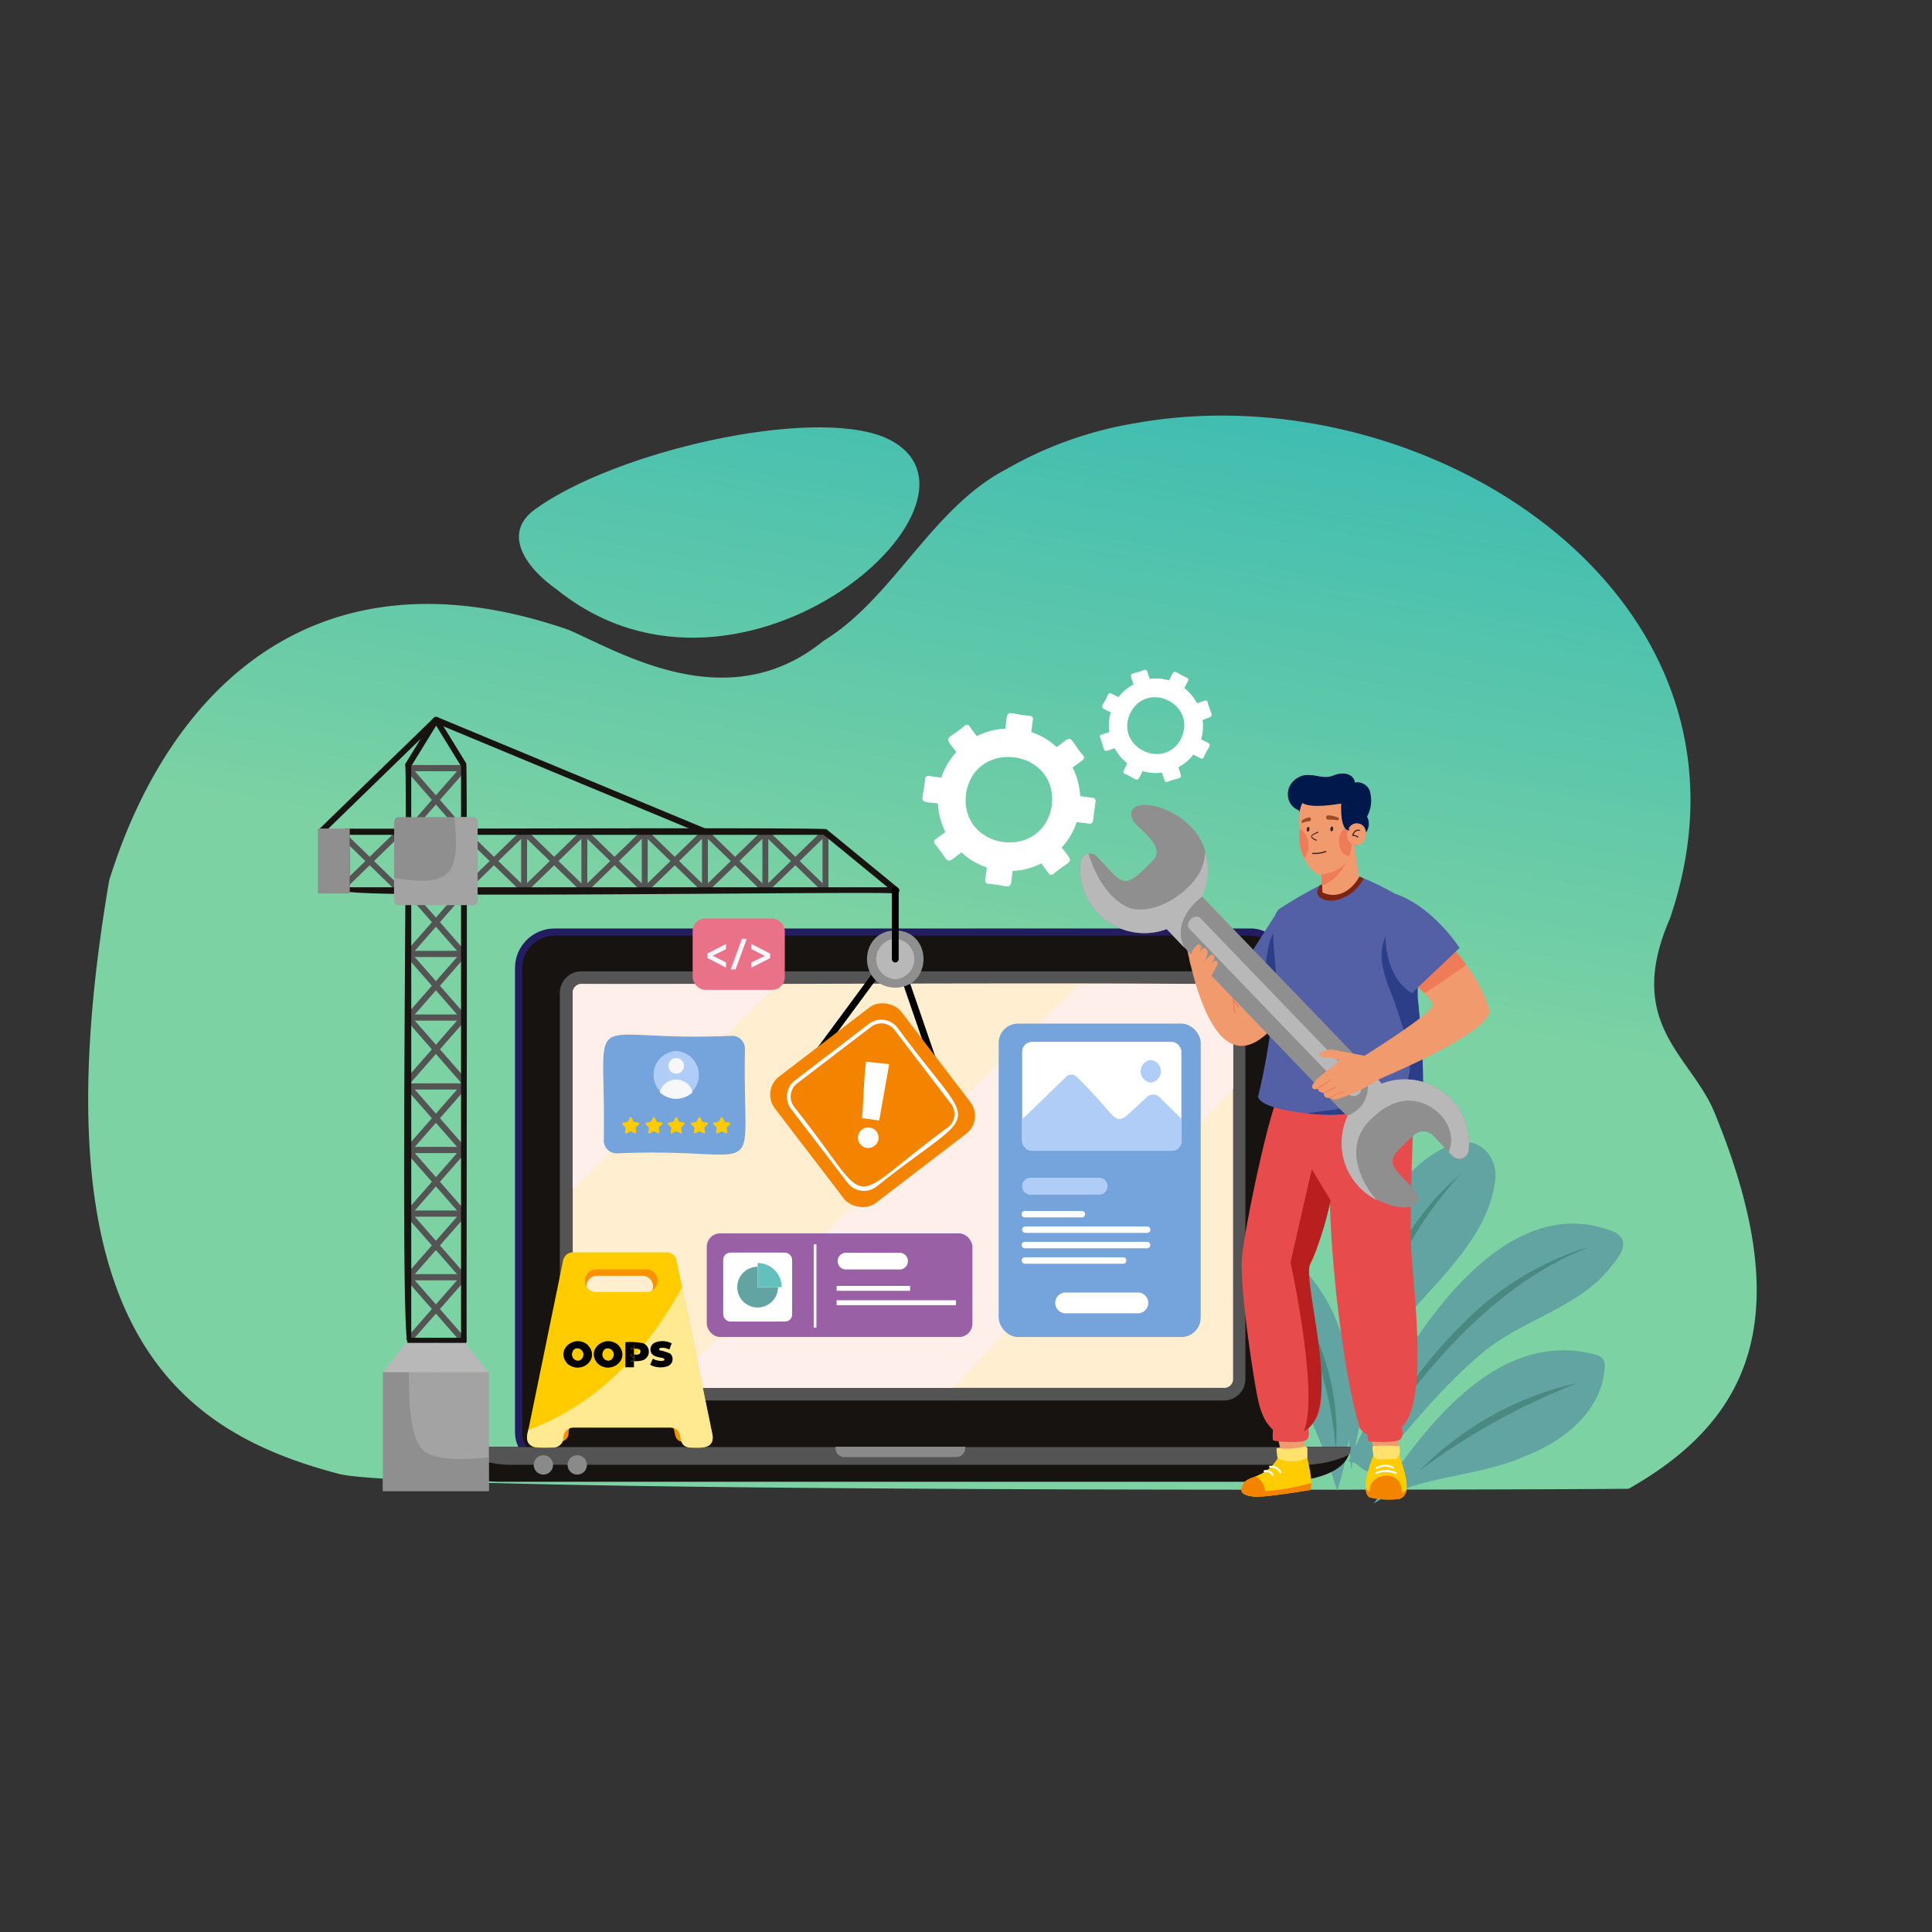 <svg xmlns="http://www.w3.org/2000/svg" xmlns:xlink="http://www.w3.org/1999/xlink" viewBox="0 0 256 256"><rect x="0" y="0" width="256" height="256" fill="#333333" stroke="none"/><defs><style>.cls-1{isolation:isolate;}.cls-2{fill:url(#linear-gradient);}.cls-3{fill:url(#linear-gradient-2);}.cls-4{fill:#62a4a1;}.cls-5{fill:#498981;}.cls-6{fill:#231c61;}.cls-7{fill:#161310;}.cls-8{fill:#545454;}.cls-9{fill:#ffefd0;}.cls-10{fill:#ffefeb;}.cls-11{fill:#8a8a8a;}.cls-12{fill:#195c6c;}.cls-13{fill:#8f8f8f;}.cls-14{fill:#a3a3a3;}.cls-15{fill:#b8b8b8;}.cls-16,.cls-29{fill:#f48400;}.cls-17{fill:#fff;}.cls-18{fill:#f19a6d;}.cls-19{fill:#5360a6;}.cls-20{fill:#ef7c59;}.cls-21{fill:#2d3e88;}.cls-22{fill:#e84b4b;}.cls-23{fill:#78bfff;}.cls-24{fill:#b91f1f;}.cls-25{fill:#1a6b36;}.cls-26{fill:#7c2411;}.cls-27{fill:#ffe26e;}.cls-27,.cls-28,.cls-29{fill-rule:evenodd;}.cls-28,.cls-34{fill:#fc0;}.cls-30{fill:#00184c;}.cls-31{fill:#9e4c23;}.cls-32{fill:#38261f;}.cls-33{fill:#fa9100;}.cls-35{mix-blend-mode:multiply;}.cls-36{fill:#ffe991;}.cls-37{fill:#75a3db;}.cls-38{fill:#b0cdf8;}.cls-39{fill:#9a60a6;}.cls-40{fill:#62c0bd;}.cls-41{fill:#f5f7f9;}.cls-42{fill:#ea7288;}</style><linearGradient id="linear-gradient" x1="105.8" y1="10.64" x2="86.24" y2="117.08" gradientUnits="userSpaceOnUse"><stop offset="0" stop-color="#26b4b8"></stop><stop offset="1" stop-color="#7cd2a3"></stop></linearGradient><linearGradient id="linear-gradient-2" x1="146.98" y1="18.21" x2="127.42" y2="124.65" xlink:href="#linear-gradient"></linearGradient></defs><g class="cls-1"><g id="Layer_1" data-name="Layer 1"><path class="cls-2" d="M117.13,57.92c-9.84-4-35.56,1.86-46.23,9.56-4.32,3.12-1.44,7.61,2.91,10.66C98.6,98.08,134.81,65.43,117.13,57.92Z"></path><path class="cls-3" d="M221.27,121.73c14.54-42.57-32-72.42-70.46-65.72a51.11,51.11,0,0,0-17.47,6.16c-9.92,5.17-15,17.13-24.2,22.73-12.61,10.28-26.76,1.63-33.76-1.43-33.6-11.66-53.1,8-60.91,33.18C4.28,176.27,23.8,189.71,44.8,195.27c8.64,2.59,157.82,2.15,171,2,16.43-9.3,22.44-23.16,11.26-50.14C223.85,139.76,215.26,135.51,221.27,121.73Z"></path><path class="cls-4" d="M211.63,179.55c-13.3-3.69-23.13,9.82-29.59,19.68,6.1-3.86,13.77-3.4,20.27-6.38,5-1.94,10-6,10.31-11.65A1.43,1.43,0,0,0,211.63,179.55Z"></path><path class="cls-5" d="M206.13,184a42.44,42.44,0,0,0-18,10.83,90.34,90.34,0,0,1,20.89-11.56C208.07,183.47,207.09,183.72,206.13,184Z"></path><path class="cls-4" d="M214,163.28c-16.4-6.8-29.82,18.27-35.33,30.39,1.45-.19,2.28,2.57,3.76.59,4.42-5.2,8.73-10.6,14-15,5-4.24,12.39-5.89,16.6-10.88C214.55,166.53,216.25,164.62,214,163.28Z"></path><path class="cls-5" d="M193.94,175.27a66.7,66.7,0,0,0-11.82,15.86c7.38-10.7,16.3-21.15,28.68-26A40,40,0,0,0,193.94,175.27Z"></path><path class="cls-4" d="M193,151.38c-14.68,5.37-15.25,30.19-13.94,43.36,1.09-6.91,3-15.35,7.68-20.65,4.39-4.94,10.23-10.45,11.27-17C198.77,153.77,196.57,150.76,193,151.38Z"></path><path class="cls-5" d="M188.25,161.18a37.27,37.27,0,0,0-7.69,21.69,51.33,51.33,0,0,1,13-27.31A33.52,33.52,0,0,0,188.25,161.18Z"></path><path class="cls-4" d="M172.66,168.08c-1.81-2.3-6.08-3.78-7.25-.24a4.43,4.43,0,0,0,.37,2.26c3.46,9.4,8.62,17.78,11.4,27.47C180.29,187.87,180.08,175.91,172.66,168.08Z"></path><path class="cls-5" d="M177,187.38a31.78,31.78,0,0,0-8.1-18.71,48.79,48.79,0,0,1,8.1,23.48A29.22,29.22,0,0,0,177,187.38Z"></path><rect class="cls-6" x="68.24" y="123.03" width="102.75" height="72.06" rx="5.24"></rect><rect class="cls-7" x="69.2" y="123.98" width="100.85" height="70.16" rx="4.29"></rect><path class="cls-8" d="M163.57,129.1a3,3,0,0,0-1.47-.38h-85a2.84,2.84,0,0,0-2.92,2.74v51.37a2.84,2.84,0,0,0,2.92,2.74h85a2.84,2.84,0,0,0,2.92-2.74V131.46A2.69,2.69,0,0,0,163.57,129.1Z"></path><path class="cls-9" d="M162.77,130.55c-.7-.53-84.86,0-85.63-.17a1.18,1.18,0,0,0-1.25,1.08v51.37a1.16,1.16,0,0,0,1.25,1.07h85a1.17,1.17,0,0,0,1.25-1.07V131.46A1,1,0,0,0,162.77,130.55Z"></path><path class="cls-10" d="M75.89,131.46v26.09L103,130.38H77.14A1.18,1.18,0,0,0,75.89,131.46Z"></path><path class="cls-10" d="M162.77,130.55a1.39,1.39,0,0,0-.67-.17h-19c-9.37,9-43.16,42.2-54.66,53.52h37.86l37.1-39.66V131.46A1,1,0,0,0,162.77,130.55Z"></path><path class="cls-7" d="M57,191.93c.48,3.41,5.16,4.29,8.88,4.41H170.06c3.66-.06,8.73-1.13,8.88-4.61H57Z"></path><path class="cls-8" d="M61,192.26a13.21,13.21,0,0,0,7.2,1.83H172.42a14.29,14.29,0,0,0,6.38-1.35,2.49,2.49,0,0,0,.16-1H60.33A6.11,6.11,0,0,0,61,192.26Z"></path><path class="cls-11" d="M72,192.83a1.28,1.28,0,0,0,0,2.56A1.28,1.28,0,0,0,72,192.83Z"></path><path class="cls-11" d="M76.49,192.83a1.28,1.28,0,0,0,0,2.56A1.28,1.28,0,0,0,76.49,192.83Z"></path><path class="cls-11" d="M110.72,191.79a1.18,1.18,0,0,0,1,1.28h15.11a1.22,1.22,0,0,0,1.06-1.37H110.72Z"></path><polygon class="cls-7" points="42.25 109.9 42.77 110.51 58.02 95.69 57.5 95.09 42.25 109.9"></polygon><polygon class="cls-7" points="57.62 95.77 93.26 110.59 93.55 109.82 57.9 95 57.62 95.77"></polygon><rect class="cls-8" x="54.07" y="168.83" width="7.38" height="0.82"></rect><polygon class="cls-8" points="53.78 177.39 54.36 177.94 61.74 169.52 61.16 168.96 53.78 177.39"></polygon><polygon class="cls-8" points="53.78 169.52 61.16 177.94 61.74 177.39 54.36 168.96 53.78 169.52"></polygon><rect class="cls-8" x="54.07" y="160.4" width="7.38" height="0.82"></rect><polygon class="cls-8" points="53.78 168.96 54.36 169.52 61.74 161.09 61.16 160.53 53.78 168.96"></polygon><polygon class="cls-8" points="53.78 161.09 61.16 169.52 61.74 168.96 54.36 160.53 53.78 161.09"></polygon><rect class="cls-8" x="54.07" y="151.97" width="7.38" height="0.82"></rect><polygon class="cls-8" points="53.78 160.53 54.36 161.09 61.74 152.66 61.16 152.1 53.78 160.53"></polygon><polygon class="cls-8" points="53.78 152.66 61.16 161.09 61.74 160.53 54.36 152.1 53.78 152.66"></polygon><rect class="cls-8" x="54.07" y="143.55" width="7.38" height="0.82"></rect><polygon class="cls-8" points="53.78 152.1 54.36 152.66 61.74 144.24 61.16 143.68 53.78 152.1"></polygon><polygon class="cls-8" points="53.78 144.24 61.16 152.66 61.74 152.1 54.36 143.68 53.78 144.24"></polygon><rect class="cls-8" x="54.07" y="134.42" width="7.38" height="0.82"></rect><polygon class="cls-8" points="53.78 142.98 54.36 143.54 61.74 135.11 61.16 134.55 53.78 142.98"></polygon><polygon class="cls-8" points="53.78 135.11 61.16 143.54 61.74 142.98 54.36 134.55 53.78 135.11"></polygon><rect class="cls-8" x="54.07" y="125.99" width="7.38" height="0.82"></rect><polygon class="cls-8" points="53.78 134.55 54.36 135.11 61.74 126.68 61.16 126.13 53.78 134.55"></polygon><polygon class="cls-8" points="53.78 126.68 61.16 135.11 61.74 134.55 54.36 126.13 53.78 126.68"></polygon><rect class="cls-8" x="54.07" y="101.37" width="7.38" height="0.82"></rect><polygon class="cls-8" points="53.78 109.93 54.36 110.48 61.74 102.06 61.16 101.5 53.78 109.93"></polygon><polygon class="cls-8" points="53.78 102.06 61.16 110.48 61.74 109.93 54.36 101.5 53.78 102.06"></polygon><rect class="cls-12" x="54.07" y="117.57" width="7.38" height="0.82"></rect><polygon class="cls-8" points="53.78 126.13 54.36 126.68 61.74 118.26 61.16 117.7 53.78 126.13"></polygon><polygon class="cls-8" points="53.78 118.26 61.16 126.68 61.74 126.13 54.36 117.7 53.78 118.26"></polygon><rect class="cls-8" x="69.06" y="110.21" width="0.78" height="7.77"></rect><polygon class="cls-8" points="61.19 110.51 69.19 118.28 69.72 117.68 61.72 109.9 61.19 110.51"></polygon><polygon class="cls-8" points="61.19 117.68 61.72 118.28 69.72 110.51 69.19 109.9 61.19 117.68"></polygon><rect class="cls-8" x="44.59" y="110.21" width="0.78" height="7.77"></rect><polygon class="cls-8" points="44.72 110.51 52.72 118.28 53.25 117.68 45.25 109.9 44.72 110.51"></polygon><polygon class="cls-8" points="44.72 117.68 45.25 118.28 53.25 110.51 52.72 109.9 44.72 117.68"></polygon><rect class="cls-8" x="77.04" y="110.21" width="0.78" height="7.77"></rect><polygon class="cls-8" points="69.16 110.51 77.16 118.28 77.69 117.68 69.69 109.9 69.16 110.51"></polygon><polygon class="cls-8" points="69.16 117.68 69.69 118.28 77.69 110.51 77.16 109.9 69.16 117.68"></polygon><rect class="cls-8" x="85.04" y="110.21" width="0.78" height="7.77"></rect><polygon class="cls-8" points="77.16 110.51 85.17 118.28 85.69 117.68 77.69 109.9 77.16 110.51"></polygon><polygon class="cls-8" points="77.16 117.68 77.69 118.28 85.69 110.51 85.17 109.9 77.16 117.68"></polygon><rect class="cls-8" x="93.02" y="110.21" width="0.78" height="7.77"></rect><polygon class="cls-8" points="85.14 110.51 93.14 118.28 93.67 117.68 85.67 109.9 85.14 110.51"></polygon><polygon class="cls-8" points="85.14 117.68 85.67 118.28 93.67 110.51 93.14 109.9 85.14 117.68"></polygon><rect class="cls-8" x="101.02" y="110.21" width="0.78" height="7.77"></rect><polygon class="cls-8" points="93.14 110.51 101.14 118.28 101.67 117.68 93.67 109.9 93.14 110.51"></polygon><polygon class="cls-8" points="93.14 117.68 93.67 118.28 101.67 110.51 101.14 109.9 93.14 117.68"></polygon><rect class="cls-8" x="108.99" y="110.21" width="0.78" height="7.77"></rect><polygon class="cls-8" points="101.12 110.51 109.12 118.28 109.65 117.68 101.65 109.9 101.12 110.51"></polygon><polygon class="cls-8" points="101.12 117.68 101.65 118.28 109.65 110.51 109.12 109.9 101.12 117.68"></polygon><path class="cls-7" d="M58.09,95.16a.39.39,0,0,0-.66,0l-3.69,6a.43.43,0,0,0-.06.22c.38.42-.74,76.73.39,76.68h7.38a.4.4,0,0,0,.39-.41c-.06-.23.12-76.31-.06-76.49Zm3,82.1h-6.6V101.52l3.3-5.37,3.3,5.37Z"></path><path class="cls-7" d="M119,117.65l-9.48-7.77c-.06-.28-63.43,0-63.59-.09a.41.41,0,0,0-.39.42V118c-.12,1.19,72.83,0,73.22.41A.42.42,0,0,0,119,117.65Zm-72.68-.08v-6.95h62.82l8.48,6.95Z"></path><rect class="cls-13" x="52.23" y="108.27" width="11.06" height="11.65" rx="0.6"></rect><rect class="cls-13" x="42.51" y="110.21" width="3.44" height="7.77"></rect><path class="cls-13" d="M42.12,118.39h4.22v-8.6H42.12Zm.78-7.77h2.66v6.95H42.9Z"></path><rect class="cls-14" x="50.74" y="181.8" width="14.04" height="15.77"></rect><path class="cls-13" d="M56.18,192.27c-2.09-1.63-2-8.24-2-10.47H50.74v15.77h14v-4.46C62.41,193.39,58,193.68,56.18,192.27Z"></path><polygon class="cls-15" points="50.74 181.8 57.76 181.8 57.76 177.94 53.8 177.94 50.74 181.8"></polygon><polygon class="cls-15" points="57.67 177.94 57.67 181.8 64.69 181.8 61.63 177.94 57.67 177.94"></polygon><path class="cls-14" d="M62.69,108.27H60.21c.76,7.39-.23,9.37-8,8.06v3a.6.6,0,0,0,.6.6h9.86a.6.6,0,0,0,.6-.6V108.86A.59.59,0,0,0,62.69,108.27Z"></path><path d="M120.36,129.62a.45.45,0,0,0-.86.29l4.54,13.2a.46.46,0,0,0,.58.28.45.45,0,0,0,.28-.57Z"></path><path d="M117,127.83a.47.47,0,0,0-.64.1l-8.86,12a.46.46,0,0,0,.37.72.47.47,0,0,0,.36-.19l8.86-12A.46.46,0,0,0,117,127.83Z"></path><rect class="cls-16" x="105.08" y="135.92" width="21.08" height="21.08" rx="3" transform="translate(-65.19 100.35) rotate(-37.41)"></rect><path class="cls-17" d="M118.92,136.17h0a2.71,2.71,0,0,0-3.79-.5l-9.79,7.49a2.71,2.71,0,0,0-.51,3.79l7.49,9.79a2.71,2.71,0,0,0,3.79.51C130.39,145.89,129.72,150.86,118.92,136.17Zm7.54,11.73a2.21,2.21,0,0,1-.85,1.47c-14.37,10.55-9.29,11.22-20.39-2.72a2.22,2.22,0,0,1,.41-3.1l9.8-7.49a2.21,2.21,0,0,1,3.1.41l7.49,9.8A2.22,2.22,0,0,1,126.46,147.9Z"></path><path class="cls-17" d="M113.7,150.57a1.36,1.36,0,0,0,2.7.36A1.36,1.36,0,0,0,113.7,150.57Z"></path><path class="cls-17" d="M114.23,148.16l2.27.31,1.32-7.46-3.06-.33C114.42,143.21,114.44,145.68,114.23,148.16Z"></path><path class="cls-13" d="M118.63,123.28c-5,.09-5,7.51,0,7.6C123.63,130.79,123.62,123.36,118.63,123.28Z"></path><path class="cls-15" d="M118.63,124.39a2.69,2.69,0,0,0,0,5.37A2.69,2.69,0,0,0,118.63,124.39Z"></path><path d="M118.63,117.51a.45.45,0,0,0-.45.45v9.12a.45.45,0,0,0,.9,0V118A.45.45,0,0,0,118.63,117.51Z"></path><path class="cls-18" d="M163.48,131.6l-3.93-7-2.35.67c2.43,12.28,7.31,20.35,15.61,4.58.15-2.52-3.35-8.94-3.35-8.94Z"></path><path class="cls-19" d="M169.49,120.44l-5.34,8.39c.26.58,3.57,6,4.76,7v-.33C169.08,135.57,171.51,124.23,169.49,120.44Z"></path><path class="cls-20" d="M163.51,131.68c-.36-.49,0,2.32,0,2.51s.16.09.15,0A17.54,17.54,0,0,1,163.51,131.68Z"></path><path class="cls-20" d="M163.51,132.51c-.46-.21.46.88.5,1C164.47,133.72,163.55,132.63,163.51,132.51Z"></path><path class="cls-21" d="M169.6,122.54c-2.55,2.24-1.24,7.11-3.27,9.9a21.78,21.78,0,0,0,2.58,3.37v-.33C168.65,135.93,171.69,126.41,169.6,122.54Z"></path><polygon class="cls-18" points="182.48 194.37 185.27 194.14 185.27 186.98 181.12 187.64 182.48 194.37"></polygon><path class="cls-22" d="M187.38,146.24s-8.53-2.79-10.35,0c-2.3,9.25.43,34.29,3.16,43,.93,1.52,4,1.86,5.93-.57,2.88-3.62,1.35-16.77.94-22S187.38,146.24,187.38,146.24Z"></path><path class="cls-23" d="M185.54,189.05a6.75,6.75,0,0,1-4.3,1c-.11,0-.11.16,0,.18a7,7,0,0,0,4.39-1C185.72,189.14,185.63,189,185.54,189.05Z"></path><path class="cls-22" d="M181.12,188.93a7.25,7.25,0,0,0,.2,2c.19.12,3.79.35,4.3-.29s0-2,0-2Z"></path><polygon class="cls-18" points="170.09 194.09 172.87 193.87 172.87 186.98 168.72 187.64 170.09 194.09"></polygon><path class="cls-22" d="M169.74,144.56c-1.32,1.3-4.87,18.25-5.18,22.17s1.67,17.28,2.33,19.55c1.28,4.68,5,5.28,7.41,1.83,2.42-3.15-1.53-18.94-.72-20.59,2.3-3.67,5.16-20.87,5.08-21.54C178.66,146,171.06,143.25,169.74,144.56Z"></path><path class="cls-23" d="M173.19,189.17a7.48,7.48,0,0,1-4.39.3.09.09,0,0,0-.05.17,7.65,7.65,0,0,0,4.49-.3C173.34,189.3,173.29,189.13,173.19,189.17Z"></path><path class="cls-22" d="M168.72,189s-.19,1.74,0,1.87,4,.47,4.5-.16,0-2,0-2Z"></path><path class="cls-24" d="M171,167.28s3.86,17.61,1.75,22.38c5.38-2.65-.25-19.65.84-22.14a41.51,41.51,0,0,0,2.72-8.46l-2.49-4.14Z"></path><polygon class="cls-25" points="175.58 115.96 175.58 115.96 175.58 115.95 175.58 115.96"></polygon><path class="cls-19" d="M187.84,132.21c0-2.8.29-9.91-.82-12.15-1.15-1.34-5-3.22-7.48-4.13l-3.88,1a60.32,60.32,0,0,0-6.17,3.53c-1.56,1.4-.26,7.15-.4,10.06h0c-.15,1.2-.29,2.84-.53,4.32h0a86,86,0,0,1-1.86,10.47c.39,1.85,7.88,2.46,9.88,2.43a75.57,75.57,0,0,1,9.47-.1,3.92,3.92,0,0,0,1.79-.16c1.58-.85,0-15.25,0-15.25Z"></path><path class="cls-21" d="M187.84,132.21c0-2,0-4.92-.07-7.39-1.36-1.28-3.18-2.92-3.18-2.92-1.73,3.29-2.25,4.94-.13,10,4.91,13.59,2.65,13.73-11.29,15.62,2.76.42,5.93,0,8.6,0,1.89,0,3.17.08,4.3.13a3.92,3.92,0,0,0,1.79-.16c1.58-.85,0-15.25,0-15.25Z"></path><path class="cls-26" d="M175.66,116.91l-.8.42c-.09.37-.42.64-.31,1.06.18.71,1.39,1.21,2.7.83a5.43,5.43,0,0,0,3.44-2.83c-.4-.17-.79-.32-1.15-.45Z"></path><path class="cls-18" d="M194.3,127.87a20.43,20.43,0,0,0-3.93-4.24l-4.2,5.77c.09.06,3.46,2.66,3.71,3.71s-10,7.36-10,7.36l.91,3.34s17.49-7,16.52-10.12A19.82,19.82,0,0,0,194.3,127.87Z"></path><path class="cls-20" d="M190.37,123.63l-4.2,5.77a27.24,27.24,0,0,1,2.55,2.18c1.92-1.1,4.81-3.19,5.58-3.71A20.43,20.43,0,0,0,190.37,123.63Z"></path><path class="cls-23" d="M186,151.6a10.58,10.58,0,0,1-3.11-3.54.08.08,0,0,0-.13.08,10.61,10.61,0,0,0,3.17,3.59C186,151.79,186.09,151.66,186,151.6Z"></path><path class="cls-19" d="M184.83,118.42c-1.92,3-2,10.67,2.25,13.18l6.33-6C191.76,123.17,188.58,119.65,184.83,118.42Z"></path><path class="cls-18" d="M175,113.82c.07,1.26.17,3.18.24,4.45,3.11,1.33,4.86-2.06,4.86-2.06-.36-1.79-.39-3-.79-4.74Z"></path><path class="cls-20" d="M175.15,117.26c.53,0,2.47-1,3.41-3.41l-3.54.94Z"></path><path class="cls-27" d="M172.88,191.66c-.26.13-2.87.48-3.31.18,0,0-.36,0-.42.14a7.13,7.13,0,0,0,.15,1.25l.95,2,2.92-1.27a15.09,15.09,0,0,0,.06-2.06C173.16,191.67,172.88,191.66,172.88,191.66Z"></path><path class="cls-28" d="M173.66,195.42c-.12-.86-.44-2.27-.44-2.27a4.44,4.44,0,0,1-3.92.08c-1.87,3.06-4.55,2.09-4.78,4a1.61,1.61,0,0,0,0,.31c-.08.41,1,.84,2.3.78,2-.1,6-.77,6.75-.89.06,0,.06,0,.07,0A5.41,5.41,0,0,0,173.66,195.42Z"></path><path class="cls-17" d="M168.32,194.22a.13.13,0,1,0,0,.25,1.28,1.28,0,0,1,1.24.7.11.11,0,0,0,.11.06.13.13,0,0,0,.11-.19A1.52,1.52,0,0,0,168.32,194.22Z"></path><path class="cls-17" d="M167.54,194.81a.13.13,0,0,0,.05.26.87.87,0,0,1,.93.41.13.13,0,0,0,.17.05.13.13,0,0,0,.06-.18A1.14,1.14,0,0,0,167.54,194.81Z"></path><path class="cls-29" d="M167.65,197.57a2.73,2.73,0,0,0-1.2-1.93c-.85.22-1.94.64-1.93,1.68h0a1.93,1.93,0,0,0,0,.24c-.06.42,1.2.84,2.44.74l.45,0c1.88-.17,5.45-.74,6.16-.85.21,0,.14-.65.16-.94A29.49,29.49,0,0,1,167.65,197.57Z"></path><path class="cls-27" d="M181.87,191.62a6.83,6.83,0,0,0,.11,1.22,4.28,4.28,0,0,0,.38,1.16,14,14,0,0,0,2.51-.17l.57-1.09a4.07,4.07,0,0,0,0-1.1A22.28,22.28,0,0,0,181.87,191.62Z"></path><path class="cls-28" d="M185.13,193.29c-.06,0-2.48.14-2.65.09s-.5-.54-.5-.54c-.29.73-1.81,4.64-.52,5.56a11.44,11.44,0,0,0,3.94.22c2-.72.45-4.3,0-5.88A3.13,3.13,0,0,1,185.13,193.29Z"></path><path class="cls-29" d="M185.72,197.77c.1-3.37-4.5-2.54-4.23-.12a.77.77,0,0,1-.51-.47c0,.55.17,1,.48,1.22a11.44,11.44,0,0,0,3.94.22,1.44,1.44,0,0,0,1-1.24A1.27,1.27,0,0,1,185.72,197.77Z"></path><path class="cls-17" d="M185,195.07a3.25,3.25,0,0,0-2.69,0,.13.13,0,0,0,.06.24,3.14,3.14,0,0,1,2.52,0A.13.13,0,0,0,185,195.07Z"></path><path class="cls-17" d="M184.74,194.41a2.34,2.34,0,0,0-2.37,0,.13.13,0,0,0,.06.24,2.22,2.22,0,0,1,2.17-.05A.13.13,0,0,0,184.74,194.41Z"></path><path class="cls-13" d="M194.65,151.15a8.5,8.5,0,0,0-11.58-7.55c-.88-1.11-22.2-23.11-23.87-24.89,4.56-11.06-11.69-14.91-9-9.86,1,1.33,4.4,3.37,2.49,5.25-4,4.13-3.83,3-7.36-.61a1.23,1.23,0,0,0-1.1-.38c-1.35.21-1.12,2-1.05,3a8.51,8.51,0,0,0,11.41,7c1.26,1.27,22.19,23.18,24,24.86-4.51,11.13,11.74,14.83,9,9.84-3.46-3.71-4.56-3.61-.24-7.38a1.81,1.81,0,0,1,2.57.06l2.55,2.68a1.25,1.25,0,0,0,2.14-.7A9,9,0,0,0,194.65,151.15Z"></path><path class="cls-15" d="M158.65,116.13c-1.81,2.64-5.79,5.11-9,4.18-2.89-1.26-4.5-4.32-5.42-7.2-1.35.21-1.12,2-1.05,3a8.51,8.51,0,0,0,11.41,7l.09.09,2.22,2.34c-1.24-2.69.3-5.09,2.37-6.74l0,0a8.46,8.46,0,0,0,.42-6A6.25,6.25,0,0,1,158.65,116.13Z"></path><path class="cls-15" d="M194.65,151.15a8.5,8.5,0,0,0-11.58-7.55c-.08-.22-2.6-2.78-2.81-3,1.59,2.75,1.45,6-1.81,7.28l.08.06A8.49,8.49,0,0,0,182.39,159c-2.86-3.34-4.11-8-.26-11.11a7.57,7.57,0,0,1,3.34-1.91c3.76-.93,8,2.88,6.51,6.68l.47.49a1.25,1.25,0,0,0,2.14-.7A9,9,0,0,0,194.65,151.15Z"></path><path class="cls-15" d="M159.09,121.69c-.75-.77-2.21.59-1.47,1.4l21,21.83a1,1,0,0,0,1.48-1.4Z"></path><path class="cls-18" d="M181.33,140c-1.11-.22-3.78-.75-4.87-.94-.32-.11-1.38.41-1.69.49.14.68.85.61,1.61.57l1,.35v.19c.08.13-5,3.37-3.09,3.69a.6.6,0,0,0,.3-.13s.07.55.83.6c0,0-.11.79.77.64a1.41,1.41,0,0,0,1,.2,31.59,31.59,0,0,0,3.14-1.25,27.94,27.94,0,0,0,3.27-2l-1.73-2.59Z"></path><path class="cls-20" d="M175.49,143.59a10.19,10.19,0,0,0-1,.65,3.73,3.73,0,0,0,1.08-.53C176.84,142.83,176.76,142.72,175.49,143.59Z"></path><path class="cls-20" d="M176.91,144a13.62,13.62,0,0,0-1.52.83,6,6,0,0,0,1.81-.91S177.08,143.88,176.91,144Z"></path><path class="cls-20" d="M177.93,144.64a5.65,5.65,0,0,0-1.85.82c0,.09,1.51-.69,1.86-.72a2.21,2.21,0,0,1,.34,0A.47.47,0,0,0,177.93,144.64Z"></path><path class="cls-18" d="M158.73,125.16c-.79.44-1.54,2.31-.7,3a1.76,1.76,0,0,0,.75-.68,6.59,6.59,0,0,1,.34-1.75A.37.37,0,0,0,158.73,125.16Z"></path><path class="cls-18" d="M159.71,125.64c-.82-.36-2,3.44-.9,3.07l.15.11C159.18,128.09,160.61,126.14,159.71,125.64Z"></path><path class="cls-18" d="M160.5,126.54c-.5.2-1.77,1.92-1.45,2.41l.46.46a19.37,19.37,0,0,0,1.34-2.34C161,126.77,160.87,126.41,160.5,126.54Z"></path><path class="cls-18" d="M160.92,127.34c-.49.21-1.76,1.93-1.45,2.41l.47.47a19.5,19.5,0,0,0,1.34-2.35C161.47,127.57,161.3,127.22,160.92,127.34Z"></path><path class="cls-30" d="M181.46,104.68a1.78,1.78,0,0,0-1.93-1c-.12-1-1.32-1.53-2.81-.94s-2.22-.24-4,0c-3.35.92-2.46,5.71,1.38,4.62l1.49,4.79,4.28-1.07a2,2,0,0,0,1.27-2.88A4.39,4.39,0,0,0,181.46,104.68Z"></path><path class="cls-18" d="M176.66,104c-2.73-.12-4.29,1.26-4.51,4.08a3.46,3.46,0,0,0,.14,1.77,6.05,6.05,0,0,0,2.14,5.92c.34.27,1.76-.11,2.15-.25,3.29-1.17,2.41-4.86,2.41-4.86,0-.23,1.29-.5,1.33-.75C180.68,107.52,179.82,104,176.66,104Z"></path><path class="cls-20" d="M172.27,109.76s0,0,0,0a6.14,6.14,0,0,0,.58,4A2.94,2.94,0,0,0,172.27,109.76Z"></path><path class="cls-20" d="M179.93,110.13c-2.39-2.1-3.62,2.64-1.18,3.37a5.12,5.12,0,0,0,.24-2.89C179,110.46,179.54,110.3,179.93,110.13Z"></path><path class="cls-31" d="M177.21,108.3c-.2-.09-1.29-.4-1.43-.18a.35.35,0,0,0,0,.38c.15.19.42.06,1.09.15.31,0,.44.08.47,0S177.56,108.45,177.21,108.3Z"></path><path class="cls-31" d="M173,108.43a1.16,1.16,0,0,0-.36.2c-.26.17-.17.32-.14.39s.12,0,.35-.08c.51-.15.72-.06.82-.24C173.83,108.19,173.37,108.27,173,108.43Z"></path><path class="cls-32" d="M176.5,109.52c-.26,0-.33.6-.07.63S176.76,109.54,176.5,109.52Z"></path><path class="cls-32" d="M173.36,109.57c-.23,0-.3.61-.07.63S173.6,109.59,173.36,109.57Z"></path><path class="cls-30" d="M178.26,104a7.11,7.11,0,0,0-5.92.44c-1.34.63-.15,3.15-.15,3.15a3,3,0,0,1,.4-1.19c1.24.86,5.5,0,5.5,0a36.62,36.62,0,0,0,1.06,4.94l-.07.26c1.79,2.06,1.59-5.45,1-5.22C179.71,106,180.72,105,178.26,104Z"></path><path class="cls-18" d="M180,109.11c-1.68-.27-2.15,2.56-.48,2.85S181.62,109.4,180,109.11Z"></path><path class="cls-32" d="M179.65,110a1.08,1.08,0,0,0-.49.77c.19,0,.57,0,.71.24l.13-.07c-.12-.24-.47-.3-.65-.31.09-.43.55-.65.8-.51l.06-.14A.73.73,0,0,0,179.65,110Z"></path><path class="cls-30" d="M177.77,105.57s-.45,4.43,1,4.47l-.5-3.77Z"></path><path class="cls-32" d="M174.7,110.33l0-.14c-1,.35-1.44.72-.27,1.24l.06-.14C173.6,110.88,173.58,110.74,174.7,110.33Z"></path><path class="cls-32" d="M173.89,113v.16a4.64,4.64,0,0,0,1.87-.27l-.07-.15A4.11,4.11,0,0,1,173.89,113Z"></path><path class="cls-33" d="M88.93,167.94a1.22,1.22,0,0,0-1.18-1H76.5a1.22,1.22,0,0,0-1.18,1L71,189.59a1.22,1.22,0,0,0,1.17,1.48c1.08-.07,3.14.44,3.17-1.23a1.22,1.22,0,0,1,1.2-1.24H88.19c1.92.14.48,2.33,2.4,2.47,1.15,0,2.84.27,2.65-1.48Zm-3.81,3.92h-6a1.41,1.41,0,0,1,0-2.82h6a1.41,1.41,0,0,1,0,2.82Z"></path><path class="cls-34" d="M89.65,167a1.33,1.33,0,0,0-1.3-1.06H75.92a1.33,1.33,0,0,0-1.3,1.06l-4.76,23.19a1.33,1.33,0,0,0,1.3,1.6c1.16-.08,3.46.48,3.49-1.33A1.34,1.34,0,0,1,76,189.15H88.84c2.12.16.53,2.5,2.65,2.66,1.23,0,3.13.29,2.93-1.6Zm-4.2,4.2H78.83a1.51,1.51,0,0,1,0-3h6.62a1.51,1.51,0,1,1,0,3Z"></path><g class="cls-35"><path class="cls-36" d="M90.38,170.57C86.44,177.81,80,185.81,70,189.48c-.78,2.8,1.46,2.3,3.32,2.33a1.33,1.33,0,0,0,1.32-1.33A1.34,1.34,0,0,1,76,189.15H88.84c2.12.16.53,2.5,2.65,2.66,1.23,0,3.13.29,2.93-1.6Z"></path></g><path d="M77.89,178.22c-1.75-1.51-4.39.64-2.69,2.49C77,182.22,79.6,180.07,77.89,178.22Zm-.65,1.6c-.46,1-1.77.27-1.38-.7S77.63,178.85,77.24,179.82Z"></path><path d="M81.92,178.22c-1.75-1.51-4.4.64-2.69,2.49C81,182.22,83.62,180.07,81.92,178.22Zm-.66,1.6c-.46,1-1.77.27-1.37-.7S81.65,178.85,81.26,179.82Z"></path><polygon points="83.48 178.67 83.98 178.67 83.98 178.16 83.48 178.67"></polygon><polygon points="83.98 179.45 83.48 179.45 83.92 179.89 83.98 179.83 83.98 179.45"></polygon><path d="M85.26,178a8.28,8.28,0,0,0-2.4-.15v3.32H84v-.82h-.5l.44-.42-.44-.44H84v-.78h-.5l.5-.51v.51c.32,0,.88-.07.86.39s-.54.39-.86.39v.86a3,3,0,0,0,1.28-.15A1.21,1.21,0,0,0,85.26,178Z"></path><polygon points="83.92 179.89 83.48 180.31 83.98 180.31 83.98 179.96 83.92 179.89"></polygon><polygon points="83.98 179.83 83.92 179.89 83.98 179.96 83.98 179.83"></polygon><path d="M88.81,179.36a6,6,0,0,0-1.38-.43c-.17-.09-.09-.28.08-.32a1.83,1.83,0,0,1,1.18.22L89,178a2.68,2.68,0,0,0-2.11-.14,1,1,0,0,0-.59,1.41c.27.48.9.54,1.37.65.27,0,.57.28.19.39a2.14,2.14,0,0,1-1.35-.28l-.36.81a2.89,2.89,0,0,0,2.3.19A1,1,0,0,0,88.81,179.36Z"></path><rect class="cls-37" x="132.33" y="135.63" width="26.77" height="41.53" rx="2.56"></rect><rect class="cls-17" x="135.44" y="138.05" width="21.1" height="14.42" rx="1.29"></rect><path class="cls-38" d="M152,145.34c-5.07,4.57-2.61,3.89-9.31-2.64a1,1,0,0,0-1.44,0l-5.77,5.59v2.91a1.3,1.3,0,0,0,1.3,1.29h18.5a1.3,1.3,0,0,0,1.3-1.29v-2.91l-2.91-2.89A1.21,1.21,0,0,0,152,145.34Z"></path><path class="cls-38" d="M152.48,140.45a1.51,1.51,0,0,0,0,3A1.51,1.51,0,0,0,152.48,140.45Z"></path><path class="cls-38" d="M145.64,156.06h-9.08a1.12,1.12,0,0,0,0,2.24h9.08A1.12,1.12,0,0,0,145.64,156.06Z"></path><path class="cls-17" d="M143.41,160.46h-7.54a.43.43,0,1,0,0,.85h7.54A.43.43,0,0,0,143.41,160.46Z"></path><path class="cls-17" d="M152.06,162.51H135.87a.42.42,0,0,0-.43.42.43.43,0,0,0,.43.43h16.19A.43.43,0,0,0,152.06,162.51Z"></path><path class="cls-17" d="M152.06,164.55H135.87a.43.43,0,1,0,0,.85h16.19A.43.43,0,0,0,152.06,164.55Z"></path><path class="cls-17" d="M148.88,166.6h-13a.43.43,0,1,0,0,.85h13A.43.43,0,0,0,148.88,166.6Z"></path><path class="cls-17" d="M150.89,171.27h-9.8a1.38,1.38,0,0,0,0,2.75h9.8a1.38,1.38,0,0,0,0-2.75Z"></path><rect class="cls-39" x="93.65" y="163.43" width="35.2" height="13.73" rx="1.77"></rect><rect class="cls-17" x="107.82" y="164.88" width="0.36" height="11.03"></rect><path class="cls-17" d="M119.06,166H112a1.11,1.11,0,0,0,0,2.21h7.09a1.11,1.11,0,1,0,0-2.21Z"></path><rect class="cls-17" x="110.86" y="170.39" width="9.73" height="0.65"></rect><rect class="cls-17" x="110.86" y="172.29" width="15.8" height="0.65"></rect><rect class="cls-17" x="95.83" y="165.98" width="9.13" height="9.13" rx="0.93"></rect><path class="cls-4" d="M100.39,167.85a2.7,2.7,0,1,0,2.7,2.7h-2.7Z"></path><path class="cls-40" d="M100.39,167.36v3.19h3.19A3.19,3.19,0,0,0,100.39,167.36Z"></path><path class="cls-37" d="M97,137.25c-20.47.92-16.64-4.84-17,13.87a1.71,1.71,0,0,0,1.71,1.71c20.47-.91,16.64,4.84,17-13.87A1.71,1.71,0,0,0,97,137.25Z"></path><path class="cls-38" d="M89.6,139.26a3.18,3.18,0,0,0,0,6.35A3.18,3.18,0,0,0,89.6,139.26Z"></path><path class="cls-41" d="M89.6,140.19a1,1,0,0,0,0,2.08A1,1,0,0,0,89.6,140.19Z"></path><path class="cls-41" d="M89.6,143.05a2.27,2.27,0,0,0-2.19,1.68,3.2,3.2,0,0,0,4.37,0A2.26,2.26,0,0,0,89.6,143.05Z"></path><path class="cls-34" d="M84.58,148.74l-.54-.07c-.23,0-.29-.91-.6-.57,0,.08-.22.57-.34.57-.84.1-.85.12-.23.69.17.16-.3.91.15.81.1,0,.51-.33.61-.25.74.4.76.39.6-.43C84.18,149.26,85,148.93,84.58,148.74Z"></path><path class="cls-34" d="M87.65,148.74l-.54-.07c-.22,0-.29-.91-.59-.57-.06.08-.22.57-.35.57-.83.1-.84.12-.22.69.17.16-.3.91.15.81.09,0,.51-.33.61-.25.73.4.75.39.59-.43C87.25,149.26,88.08,148.93,87.65,148.74Z"></path><path class="cls-34" d="M90.61,148.74l-.54-.07c-.22,0-.29-.91-.59-.57-.06.08-.22.57-.35.57-.83.1-.84.12-.22.69.17.16-.3.91.15.81.09,0,.51-.33.61-.25.73.4.75.39.59-.43C90.21,149.26,91,148.93,90.61,148.74Z"></path><path class="cls-34" d="M93.69,148.74l-.54-.07c-.23,0-.29-.91-.6-.57-.06.08-.22.57-.34.57-.84.1-.85.12-.23.69.17.16-.3.91.15.81.09,0,.51-.33.61-.25.74.4.76.39.59-.43C93.29,149.26,94.11,148.93,93.69,148.74Z"></path><path class="cls-34" d="M96.64,148.74l-.54-.07c-.23,0-.29-.91-.6-.57-.06.08-.22.57-.35.57-.83.1-.84.12-.22.69.17.16-.3.91.15.81.09,0,.51-.33.61-.25.74.4.76.39.59-.43C96.24,149.26,97.06,148.93,96.64,148.74Z"></path><path class="cls-17" d="M144.82,105.72l-1.7-.23a9.3,9.3,0,0,0-1-3.79l1.37-1a.4.4,0,0,0,.07-.55c-2.14-2.53-1.23-2.94-3.53-1.15a9.33,9.33,0,0,0-3.39-2l.23-1.7a.4.4,0,0,0-.34-.44c-3.32-.28-3-1.2-3.31,1.69a9.29,9.29,0,0,0-3.79,1l-1-1.36a.39.39,0,0,0-.55-.07c-2.53,2.14-2.94,1.23-1.15,3.53a9.33,9.33,0,0,0-2,3.39l-1.7-.23a.39.39,0,0,0-.44.34c-.28,3.32-1.2,3,1.69,3.3a9.29,9.29,0,0,0,1,3.8l-1.36,1a.39.39,0,0,0-.07.55c2.14,2.53,1.23,2.94,3.53,1.14a9.19,9.19,0,0,0,3.39,2l-.23,1.71a.39.39,0,0,0,.34.44c3.32.28,2.94,1.2,3.3-1.69a9.15,9.15,0,0,0,3.8-1l1,1.37a.4.4,0,0,0,.55.07c2.53-2.14,2.94-1.23,1.14-3.53a9.19,9.19,0,0,0,2-3.39l1.71.23a.4.4,0,0,0,.44-.34l.35-2.64A.39.39,0,0,0,144.82,105.72Zm-5.45,1c-1.13,7.45-12.23,6-11.37-1.52C129.14,97.75,140.24,99.24,139.37,106.73Z"></path><path class="cls-17" d="M160,93a.25.25,0,0,0-.32-.17l-1.07.35a6.33,6.33,0,0,0-1.68-2l.51-1a.27.27,0,0,0-.11-.35c-2-.88-1.57-1.4-2.42.33a6,6,0,0,0-2.57-.2L152,88.92a.25.25,0,0,0-.32-.17c-2,.78-2.1.12-1.48,1.94a6.33,6.33,0,0,0-2,1.68l-1-.51a.27.27,0,0,0-.35.11c-.88,2-1.4,1.57.33,2.42A6.08,6.08,0,0,0,147,97l-1.07.35a.26.26,0,0,0-.17.32c.78,2,.12,2.1,1.94,1.48a6.33,6.33,0,0,0,1.68,2l-.51,1a.27.27,0,0,0,.11.35c2,.88,1.57,1.4,2.42-.33a6,6,0,0,0,2.57.2l.35,1.07a.27.27,0,0,0,.33.17c2-.78,2.1-.12,1.48-1.94a6.33,6.33,0,0,0,2-1.68l1,.51a.27.27,0,0,0,.35-.11c.88-2,1.4-1.57-.33-2.42a6,6,0,0,0,.2-2.57C161.13,94.75,160.55,95.08,160,93Zm-3.48,4.86c-2.32,4.38-8.89,1.05-6.73-3.41C152.09,90.06,158.66,93.39,156.5,97.85Z"></path><rect class="cls-42" x="91.78" y="121.69" width="12.21" height="9.47" rx="1.69"></rect><polygon class="cls-41" points="93.74 126.94 96.2 128.22 96.2 127.52 94.43 126.64 96.2 125.77 96.2 125.08 93.74 126.34 93.74 126.94"></polygon><polygon class="cls-41" points="96.82 128.45 97.47 128.45 98.95 124.4 98.31 124.4 96.82 128.45"></polygon><polygon class="cls-41" points="99.57 125.77 101.34 126.66 99.57 127.52 99.57 128.22 102.04 126.96 102.04 126.35 99.57 125.08 99.57 125.77"></polygon></g></g></svg>